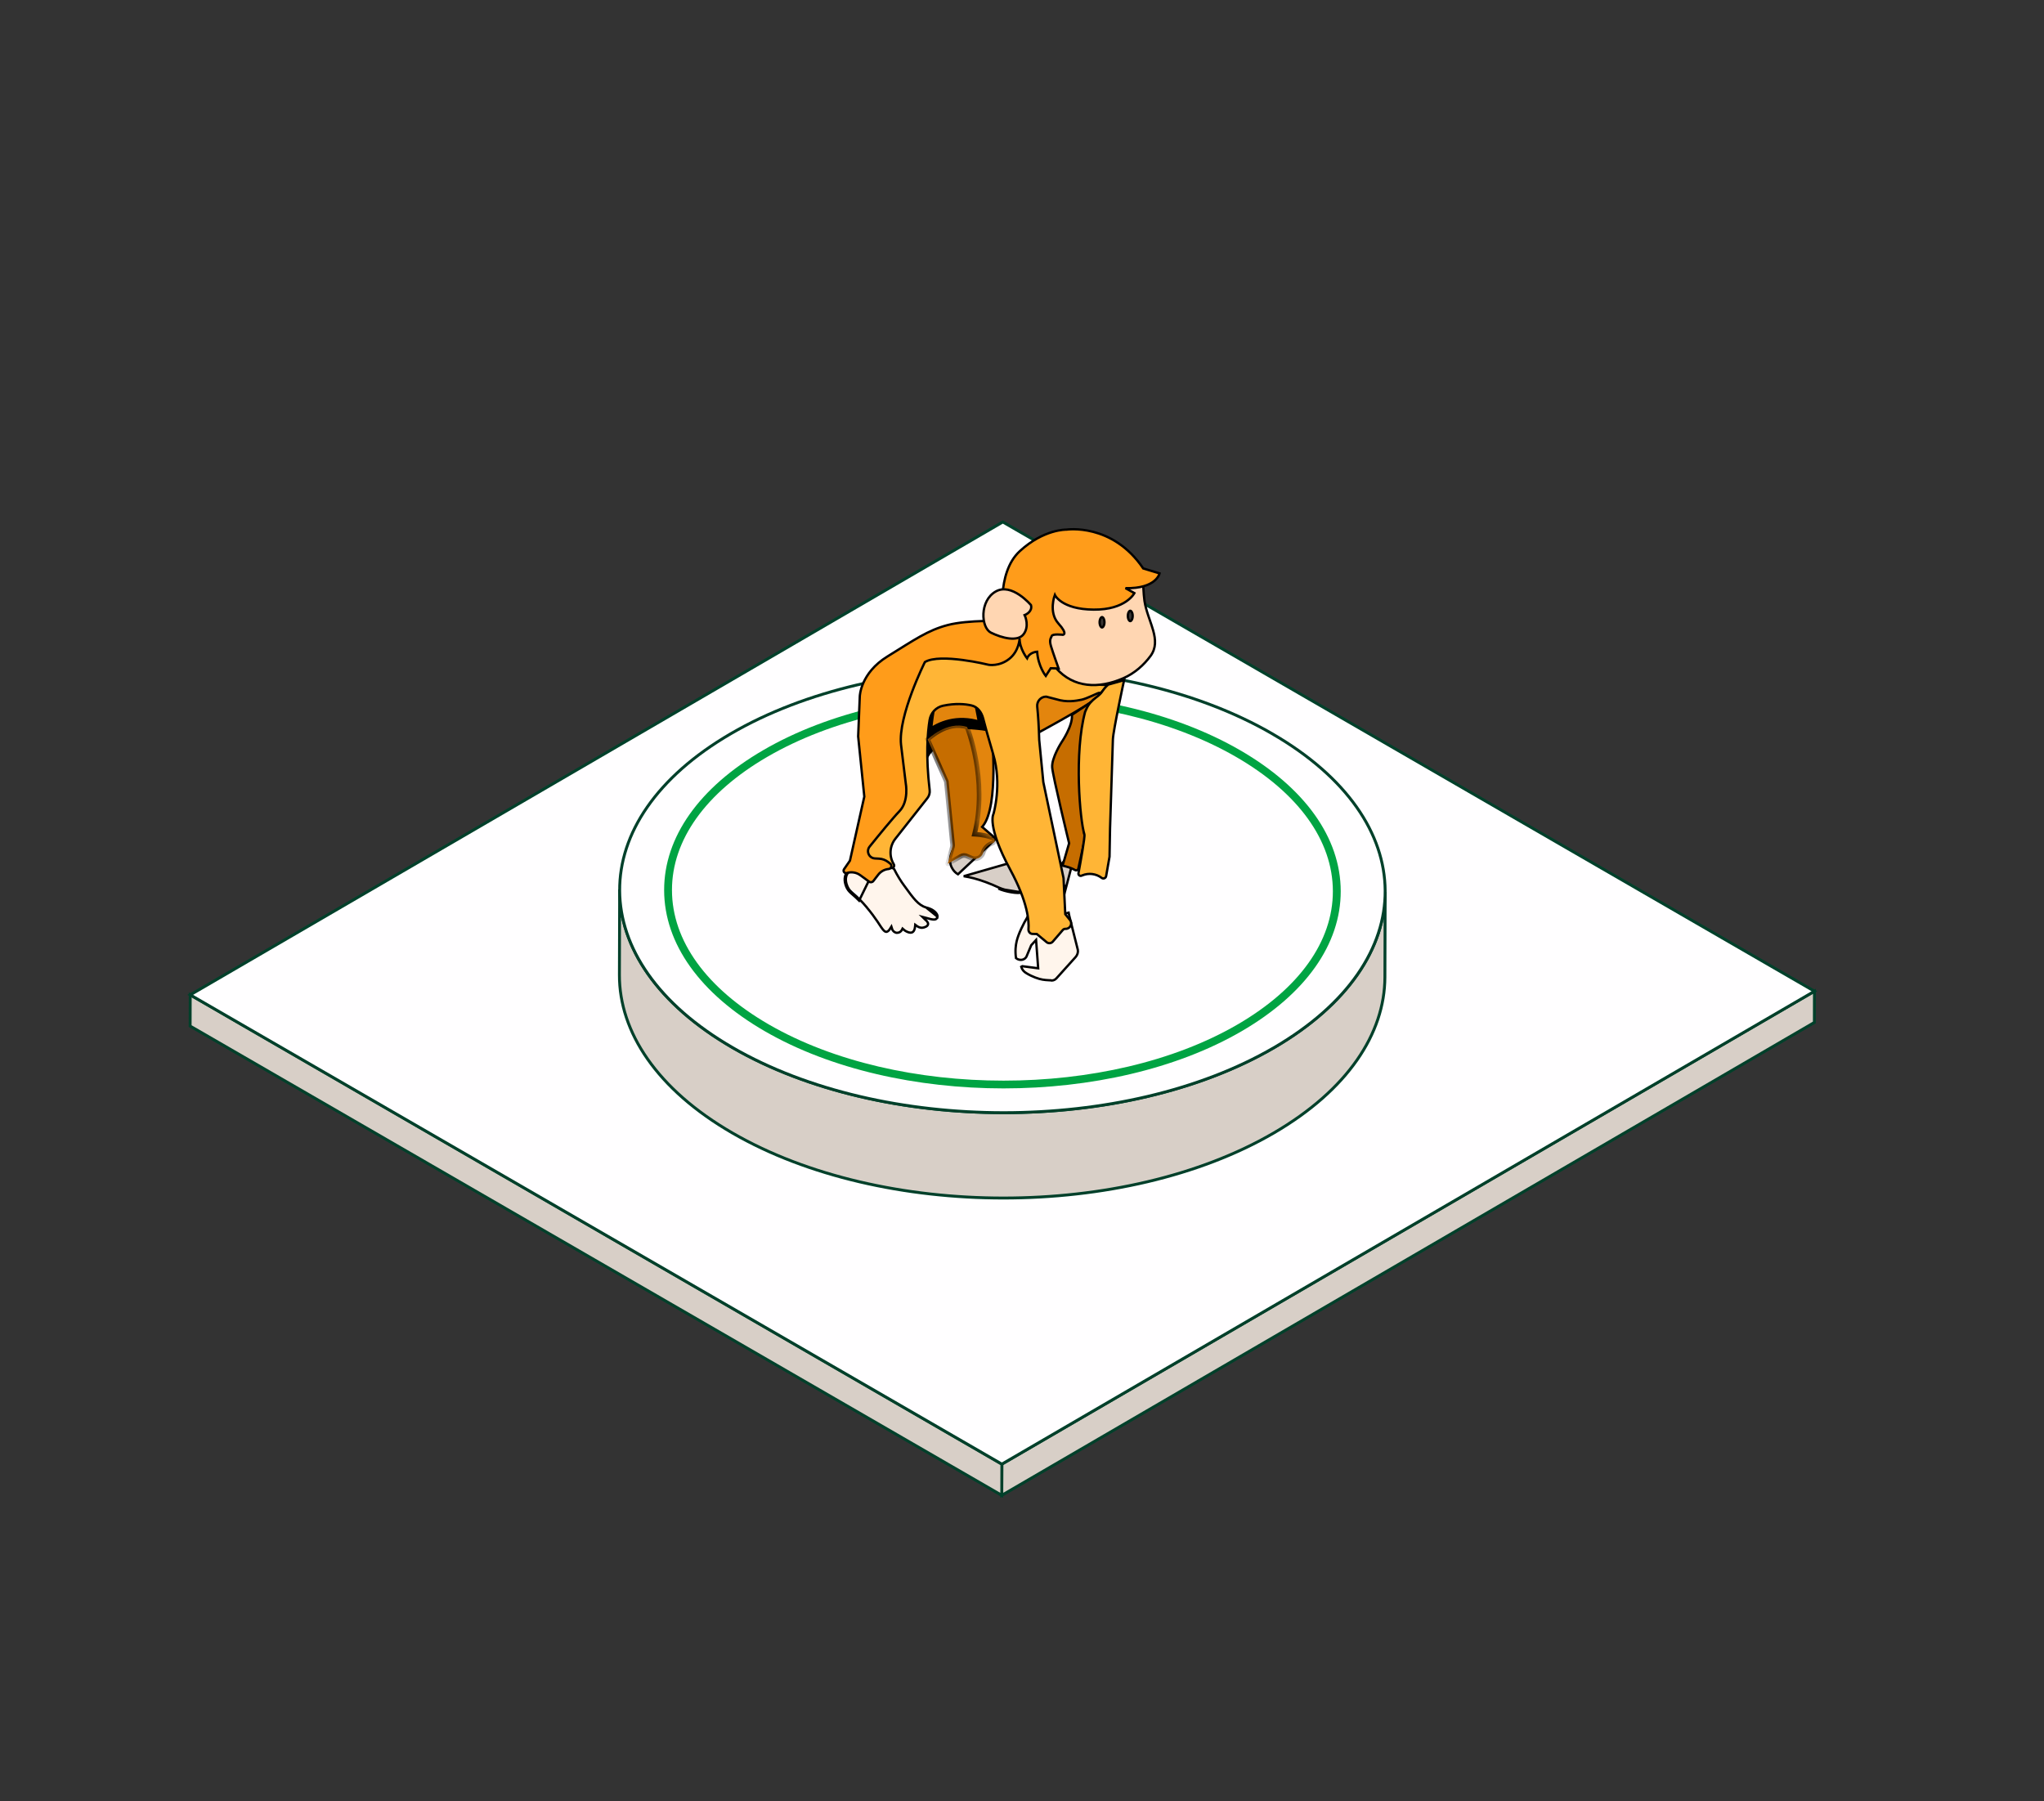 <svg width="101" height="89" viewBox="0 0 101 89" fill="none" xmlns="http://www.w3.org/2000/svg">
<rect x="0" y="0" width="101" height="89" fill="#333333" stroke="none"/>
<path d="M89.657 48.984L89.653 50.527L49.5 73.896L49.505 72.353L89.657 48.984Z" fill="#D8CFC7" stroke="#00402A" stroke-width="0.143"/>
<path d="M49.505 72.353L49.5 73.896L9.395 50.706L9.4 49.164L49.505 72.353Z" fill="#D8CFC7" stroke="#00402A" stroke-width="0.143"/>
<path d="M89.657 48.984L49.505 72.353L9.4 49.164L49.552 25.795L89.657 48.984Z" fill="#FFFEFF" stroke="#00402A" stroke-width="0.143"/>
<path d="M68.445 44.071L68.432 48.288C68.424 51.078 66.593 53.862 62.937 55.991C55.574 60.275 43.603 60.275 36.192 55.991C32.463 53.834 30.599 51.003 30.607 48.176L30.619 43.959C30.611 46.786 32.475 49.617 36.204 51.774C43.615 56.058 55.586 56.058 62.949 51.774C66.607 49.645 68.436 46.861 68.445 44.071Z" fill="#D8CFC7" stroke="#00402A" stroke-width="0.143"/>
<path d="M62.861 36.259C70.272 40.543 70.31 47.488 62.949 51.773C55.586 56.057 43.615 56.057 36.205 51.773C28.794 47.488 28.751 40.542 36.114 36.256C43.477 31.972 55.45 31.973 62.861 36.258L62.861 36.259Z" fill="#FFFEFF" stroke="#00402A" stroke-width="0.143"/>
<path d="M49.587 53.786C45.322 53.786 41.05 52.844 37.793 50.961C34.588 49.108 32.821 46.632 32.817 43.991C32.813 41.369 34.552 38.91 37.713 37.071C44.187 33.303 54.757 33.303 61.274 37.072C64.478 38.925 66.245 41.399 66.249 44.04C66.253 46.663 64.514 49.121 61.351 50.961C58.114 52.844 53.853 53.786 49.587 53.786ZM49.475 34.627C45.279 34.627 41.09 35.553 37.907 37.406C34.87 39.174 33.2 41.511 33.204 43.989C33.206 46.487 34.906 48.842 37.986 50.624C44.396 54.329 54.79 54.33 61.157 50.624C64.195 48.856 65.865 46.518 65.861 44.039C65.858 41.543 64.16 39.187 61.08 37.406C57.874 35.553 53.672 34.626 49.475 34.626L49.475 34.627Z" fill="#00A443"/>
<path d="M46.322 45.3L46.324 45.288C46.327 45.255 46.317 45.22 46.298 45.184C46.276 45.145 46.247 45.111 46.226 45.089L46.268 45.05L46.226 45.089C46.082 44.935 45.89 44.881 45.787 44.852L46.322 45.3ZM46.322 45.3C46.309 45.361 46.286 45.394 46.261 45.413C46.234 45.432 46.198 45.442 46.149 45.442C46.1 45.442 46.043 45.433 45.981 45.418C45.94 45.409 45.899 45.397 45.858 45.386C45.837 45.38 45.815 45.374 45.793 45.368L45.585 45.313L45.738 45.465C45.741 45.468 45.745 45.471 45.75 45.475C45.764 45.487 45.787 45.507 45.811 45.538C45.843 45.578 45.864 45.624 45.858 45.669L45.858 45.67C45.852 45.719 45.817 45.76 45.76 45.791C45.703 45.823 45.635 45.84 45.587 45.846C45.447 45.861 45.339 45.785 45.306 45.761L45.225 45.701L45.215 45.8C45.2 45.936 45.157 46.023 45.096 46.063C45.039 46.101 44.945 46.108 44.795 46.034L44.794 46.034C44.73 46.002 44.686 45.967 44.653 45.938L44.598 45.889L44.564 45.955C44.518 46.046 44.421 46.101 44.314 46.098C44.211 46.09 44.117 46.016 44.084 45.912L44.046 45.792L43.98 45.899C43.958 45.935 43.93 45.972 43.897 46.001C43.865 46.03 43.832 46.047 43.8 46.05C43.75 46.052 43.694 46.018 43.619 45.925C43.565 45.858 43.509 45.772 43.443 45.67C43.418 45.632 43.392 45.591 43.363 45.549L43.363 45.549L43.363 45.548C43.235 45.36 43.048 45.097 42.795 44.799L42.751 44.836L42.795 44.799C42.79 44.794 42.785 44.788 42.78 44.782C42.715 44.704 42.62 44.592 42.492 44.465C42.36 44.331 42.256 44.242 42.174 44.171C42.153 44.153 42.134 44.136 42.116 44.12C42.026 44.041 41.965 43.98 41.91 43.881L41.86 43.909M46.322 45.3L45.758 44.843C45.567 44.787 45.41 44.674 45.245 44.498C45.082 44.322 44.905 44.08 44.675 43.761C44.534 43.575 44.336 43.261 44.178 42.943L43.482 42.458L42.944 42.721L42.931 42.727L42.918 42.727C42.631 42.725 42.375 42.789 42.181 42.896C41.987 43.003 41.858 43.15 41.815 43.311L41.815 43.311C41.781 43.436 41.797 43.566 41.827 43.674C41.857 43.78 41.898 43.86 41.91 43.881L41.86 43.909M41.86 43.909C41.932 44.037 42.013 44.107 42.137 44.215C42.219 44.286 42.321 44.373 42.451 44.505L43.487 42.391L42.918 42.67C42.328 42.665 41.856 42.935 41.759 43.296C41.684 43.574 41.834 43.862 41.86 43.909Z" fill="#FFF5EC" stroke="black" stroke-width="0.115"/>
<path d="M51.675 42.135L51.667 42.133C51.443 42.067 51.218 42.133 51.151 42.152L51.675 42.135ZM51.675 42.135H51.676M51.675 42.135H51.676M51.676 42.135C51.704 42.144 51.74 42.156 51.773 42.175C51.81 42.196 51.834 42.221 51.843 42.25L51.843 42.251C51.859 42.304 51.853 42.341 51.84 42.368C51.825 42.396 51.798 42.422 51.755 42.446C51.681 42.487 51.582 42.513 51.478 42.54C51.456 42.546 51.433 42.552 51.41 42.558L51.413 42.669C51.522 42.693 51.574 42.724 51.593 42.748C51.601 42.758 51.603 42.766 51.603 42.773C51.603 42.781 51.599 42.794 51.588 42.812C51.564 42.848 51.515 42.892 51.441 42.938C51.369 42.983 51.277 43.027 51.174 43.066L51.025 43.123L51.176 43.174C51.283 43.21 51.33 43.305 51.318 43.367L51.318 43.367C51.302 43.443 51.183 43.526 51.05 43.474L50.988 43.45L50.973 43.515L50.932 43.698L50.897 43.852C50.804 43.886 50.702 43.866 50.636 43.805L50.55 43.726L50.54 43.842C50.536 43.883 50.529 43.927 50.513 43.965C50.498 44.004 50.477 44.033 50.448 44.05L50.448 44.05C50.441 44.055 50.424 44.061 50.394 44.065C50.365 44.069 50.329 44.071 50.286 44.07C50.201 44.069 50.095 44.057 49.983 44.039C49.757 44.001 49.512 43.934 49.36 43.863L49.36 43.863C48.933 43.661 48.442 43.486 48.111 43.401M51.676 42.135L47.622 43.3C47.645 43.305 47.67 43.309 47.696 43.314C47.801 43.332 47.932 43.355 48.111 43.401M48.111 43.401C48.111 43.401 48.111 43.401 48.111 43.401L48.096 43.456L48.111 43.401ZM49.336 43.914C49.652 44.065 50.339 44.185 50.478 44.099L49.336 43.914ZM47.336 43.205C47.11 43.073 47.018 42.855 46.993 42.788L46.993 42.788C46.901 42.543 46.956 42.294 47.042 42.096C47.12 41.918 47.22 41.788 47.249 41.753L47.655 41.528L48.058 41.305C48.57 41.287 48.956 41.371 49.21 41.449L47.336 43.205Z" fill="#D8CFC7" stroke="black" stroke-width="0.115"/>
<path d="M53.247 46.892L53.258 46.936H53.258C53.279 47.064 53.239 47.196 53.147 47.297L53.147 47.297L52.195 48.354C52.195 48.354 52.195 48.354 52.195 48.354C52.117 48.439 51.997 48.475 51.886 48.446L51.886 48.444L51.873 48.444C51.722 48.44 51.601 48.423 51.514 48.41C51.329 48.381 51.005 48.268 50.728 48.1L50.728 48.1L50.727 48.099C50.589 48.022 50.503 47.915 50.461 47.776C50.479 47.765 50.496 47.756 50.514 47.747C50.63 47.762 50.746 47.777 50.863 47.793L50.863 47.793C50.985 47.809 51.108 47.825 51.229 47.841L51.299 47.849L51.294 47.78C51.275 47.524 51.26 47.328 51.249 47.173C51.227 46.877 51.216 46.726 51.205 46.583L51.195 46.452L51.106 46.549C51.09 46.565 51.075 46.582 51.058 46.599C51.026 46.633 50.993 46.667 50.963 46.703L50.958 46.709L50.954 46.717C50.915 46.811 50.875 46.906 50.835 47L50.835 47C50.796 47.094 50.757 47.187 50.718 47.28C50.621 47.448 50.391 47.491 50.205 47.352C50.15 46.989 50.192 46.704 50.234 46.522L50.234 46.522L50.234 46.521C50.315 46.16 50.571 45.647 50.773 45.309C50.985 45.416 51.058 45.453 51.131 45.489L51.173 45.511L51.202 45.473C51.281 45.371 51.358 45.271 51.445 45.158C51.453 45.148 51.462 45.137 51.47 45.126C51.798 45.069 51.801 45.069 51.939 45.046C51.958 45.043 51.979 45.04 52.004 45.036L52.517 45.168L52.532 45.171L52.546 45.168L52.804 45.101L52.836 45.259L52.836 45.259L52.837 45.261L53.247 46.892Z" fill="#FFF5EC" stroke="black" stroke-width="0.115"/>
<path d="M53.086 42.299L53.051 42.264L52.969 42.181C52.963 42.187 52.956 42.193 52.948 42.2C52.916 42.229 52.872 42.27 52.821 42.32C52.718 42.42 52.587 42.551 52.455 42.684C52.223 42.919 51.992 43.157 51.926 43.225C51.924 43.227 51.923 43.228 51.921 43.23L51.782 43.94L52.041 44.235L52.293 44.035L52.419 43.892L52.548 43.745L52.647 43.795L52.364 45.046L53.086 42.299ZM53.086 42.299L53.126 42.269L53.42 42.051L53.086 42.299Z" fill="#D8CFC7" stroke="black" stroke-width="0.115"/>
<path d="M45.513 37.046C45.513 37.046 45.513 37.046 45.513 37.046V37.047C45.513 37.047 45.513 37.047 45.513 37.046ZM45.513 37.046C45.517 37.039 46.732 35.232 48.868 36.33L48.953 36.355L48.623 34.648C48.623 34.648 47.15 33.597 45.773 34.648C45.773 34.648 45.53 35.671 45.513 37.046Z" fill="#E3850D"/>
<path d="M45.513 37.046C45.513 37.046 45.513 37.046 45.513 37.046V37.047C45.513 37.047 45.513 37.047 45.513 37.046ZM45.513 37.046C45.517 37.039 46.732 35.232 48.868 36.33L48.953 36.355L48.623 34.648C48.623 34.648 47.15 33.597 45.773 34.648C45.773 34.648 45.53 35.671 45.513 37.046Z" stroke="black"/>
<path d="M51.336 36.183H51.35L51.363 36.176L51.336 36.125L51.363 36.176L51.363 36.176L51.363 36.175L51.365 36.175L51.372 36.171L51.399 36.156L51.501 36.101C51.589 36.053 51.714 35.984 51.864 35.901C52.164 35.736 52.563 35.512 52.959 35.282C53.355 35.053 53.749 34.816 54.038 34.623C54.182 34.527 54.303 34.441 54.384 34.371C54.424 34.337 54.457 34.304 54.479 34.275C54.49 34.261 54.501 34.245 54.507 34.227C54.513 34.21 54.516 34.185 54.505 34.161L54.502 34.154L54.497 34.148L54.453 34.185C54.497 34.148 54.497 34.148 54.497 34.148L54.496 34.148L54.496 34.147L54.494 34.145L54.49 34.142C54.488 34.139 54.486 34.138 54.483 34.136C54.478 34.133 54.472 34.13 54.467 34.128C54.455 34.124 54.442 34.122 54.427 34.122C54.397 34.121 54.349 34.126 54.271 34.144C54.114 34.18 53.823 34.272 53.28 34.494L53.278 34.495C53.274 34.496 53.268 34.498 53.26 34.499C53.244 34.503 53.22 34.508 53.188 34.513C53.125 34.523 53.032 34.534 52.915 34.535C52.68 34.537 52.346 34.499 51.956 34.342L51.949 34.34L51.941 34.339L51.934 34.395L51.941 34.339L51.941 34.339L51.941 34.339L51.941 34.339L51.94 34.339L51.937 34.338L51.925 34.337C51.914 34.336 51.899 34.334 51.879 34.333C51.84 34.33 51.784 34.326 51.715 34.325C51.578 34.323 51.389 34.329 51.183 34.364L51.131 34.373L51.136 34.426L51.278 36.13L51.282 36.183H51.335H51.336Z" fill="#E3850D" stroke="black" stroke-width="0.115"/>
<path d="M48.566 40.821L48.53 40.864L48.573 40.9L49.226 41.464L47.839 41.34L47.579 35.96C47.619 35.962 47.675 35.965 47.743 35.969C47.88 35.976 48.062 35.988 48.248 36.006C48.434 36.023 48.621 36.045 48.767 36.074C48.84 36.088 48.901 36.104 48.945 36.12C48.967 36.128 48.984 36.136 48.995 36.143C48.998 36.145 49.001 36.147 49.003 36.148L49.005 36.173C49.008 36.2 49.011 36.24 49.016 36.291C49.025 36.394 49.037 36.543 49.048 36.724C49.071 37.086 49.093 37.58 49.09 38.106C49.086 38.632 49.056 39.188 48.976 39.675C48.895 40.165 48.764 40.576 48.566 40.821Z" fill="#E3850D" stroke="black" stroke-width="0.115"/>
<path d="M51.696 34.427C51.431 34.424 51.226 34.657 51.252 34.92C51.298 35.374 51.333 35.918 51.351 36.57L51.554 38.652L52.552 43.393L52.638 45.177L52.869 45.462C53.015 45.642 52.88 45.91 52.649 45.901C52.598 45.899 52.55 45.92 52.517 45.958L52.02 46.534C51.942 46.624 51.807 46.636 51.716 46.559L51.233 46.157L51.008 46.151C50.897 46.147 50.811 46.034 50.82 45.923C50.851 45.528 50.789 44.588 49.927 42.991C48.739 40.792 49.092 40.217 49.092 40.217C49.092 40.217 49.522 38.765 49.077 37.272C48.836 36.463 48.676 35.872 48.58 35.5C48.502 35.198 48.31 34.933 48.007 34.862C47.691 34.789 47.215 34.745 46.6 34.875C46.251 34.949 45.992 35.227 45.935 35.579C45.834 36.2 45.737 37.349 45.937 39.043C45.954 39.185 45.915 39.329 45.826 39.441L44.241 41.451C43.956 41.814 43.925 42.316 44.165 42.71C44.217 42.794 44.153 42.901 44.054 42.896L42.655 42.826L42.381 42.213L44.148 38.382L44.819 33.053L45.765 32.046L49.074 32.144L50.411 31.613L51.686 31.979L52.31 33.035C52.31 33.035 53.746 33.974 54.756 33.833L54.261 34.41C54.261 34.41 54.409 34.23 54.325 34.235C54.241 34.24 53.71 34.525 53.431 34.581C53.151 34.636 52.714 34.718 52.199 34.557L51.697 34.427L51.696 34.427Z" fill="#FFB536" stroke="black" stroke-width="0.115"/>
<path d="M55.511 33.515C54.27 34.056 53.052 33.991 52.189 33.025C51.936 32.711 51.39 31.943 51.308 30.843L51.308 30.843C51.268 30.354 51.21 29.553 51.693 28.911L51.693 28.911L51.693 28.911C52.154 28.287 53.022 28.001 53.95 28.018C54.868 28.036 55.831 28.351 56.488 28.909C56.491 28.959 56.494 29.007 56.497 29.054C56.512 29.297 56.524 29.506 56.552 29.693C56.591 29.953 56.667 30.206 56.749 30.449C56.772 30.519 56.796 30.588 56.82 30.656C56.879 30.827 56.936 30.993 56.982 31.157C57.109 31.613 57.137 32.029 56.847 32.422C56.525 32.858 56.069 33.27 55.511 33.515L55.511 33.515Z" fill="#FFD6B2" stroke="black" stroke-width="0.115"/>
<path d="M52.696 26.173C52.696 26.173 54.958 25.826 56.49 28.091L57.298 28.336C57.298 28.336 57.135 29.101 55.613 29.066L56.054 29.31C56.054 29.31 55.633 30.142 54.041 30.126C52.443 30.115 52.122 29.399 52.122 29.399C52.122 29.399 51.797 30.253 52.297 30.808C52.797 31.363 52.516 31.37 52.516 31.37C52.516 31.37 52.011 31.311 51.97 31.428C51.929 31.544 51.834 31.606 51.934 31.938C52.034 32.269 52.309 33.035 52.309 33.035L51.921 33.022L51.674 33.403C51.674 33.403 51.296 32.931 51.248 32.206C51.248 32.206 50.88 32.221 50.751 32.533C50.751 32.533 50.376 32.053 50.382 31.557C50.382 31.557 50.359 32.177 49.865 32.564C49.372 32.95 48.85 32.852 48.85 32.852C48.85 32.852 46.464 32.263 45.702 32.716C45.702 32.716 44.368 35.38 44.523 36.803L44.755 38.703C44.755 38.703 44.928 39.592 44.438 40.095C44.124 40.418 43.429 41.268 42.971 41.837C42.786 42.066 42.94 42.407 43.234 42.422L43.438 42.433C43.6 42.442 43.755 42.499 43.884 42.598L43.988 42.679C44.094 42.761 44.045 42.931 43.911 42.943C43.706 42.962 43.518 43.066 43.393 43.229L43.155 43.538C43.105 43.604 43.012 43.617 42.946 43.569L42.509 43.251C42.318 43.111 42.072 43.071 41.846 43.142C41.733 43.178 41.639 43.05 41.707 42.953L41.998 42.532L42.708 39.366L42.404 36.394L42.485 34.41C42.485 34.41 42.514 33.264 43.851 32.441C45.188 31.617 45.838 31.147 46.838 30.886C47.839 30.625 49.583 30.69 49.583 30.69C49.583 30.69 49.196 28.337 50.388 27.239C51.58 26.14 52.696 26.173 52.696 26.173Z" fill="#FF9C1A" stroke="black" stroke-width="0.115"/>
<path d="M50.94 29.897L50.943 29.901C50.985 30.057 50.925 30.171 50.849 30.25C50.81 30.291 50.767 30.323 50.734 30.343C50.717 30.354 50.703 30.361 50.694 30.366L50.683 30.372L50.68 30.373L50.68 30.373L50.679 30.373L50.679 30.373L50.679 30.373L50.626 30.396L50.65 30.449L50.65 30.449L50.65 30.449L50.65 30.449L50.65 30.449L50.651 30.45L50.652 30.454C50.654 30.457 50.656 30.463 50.659 30.47C50.664 30.484 50.672 30.506 50.681 30.532C50.697 30.586 50.716 30.662 50.726 30.751C50.745 30.928 50.725 31.15 50.576 31.345C50.433 31.531 50.177 31.584 49.872 31.55C49.569 31.516 49.236 31.397 48.967 31.265C48.847 31.206 48.748 31.082 48.682 30.915C48.616 30.748 48.584 30.542 48.594 30.329C48.614 29.9 48.803 29.455 49.202 29.23L49.202 29.23C49.594 29.008 50.023 29.165 50.368 29.395C50.539 29.509 50.685 29.637 50.788 29.738C50.84 29.788 50.88 29.831 50.908 29.862C50.922 29.877 50.932 29.889 50.94 29.897Z" fill="#FFD6B2" stroke="black" stroke-width="0.115"/>
<mask id="path-18-inside-1_4555_27757" fill="white">
<path d="M46.832 42.687C46.832 42.687 46.832 42.687 46.832 42.686L47.062 41.842C47.071 41.81 47.074 41.777 47.07 41.744L46.761 38.623L45.837 36.54C45.837 36.54 46.793 35.594 47.786 35.926C47.786 35.926 48.833 38.517 48.152 41.225L48.223 41.229C48.511 41.245 48.796 41.306 49.066 41.409C49.181 41.453 49.179 41.616 49.064 41.658L49.017 41.675C48.804 41.752 48.641 41.925 48.578 42.142C48.508 42.382 48.245 42.507 48.015 42.409L47.768 42.303C47.674 42.263 47.566 42.269 47.477 42.32L47.225 42.463L47.029 42.575L46.833 42.687C46.833 42.687 46.833 42.687 46.832 42.687Z"/>
</mask>
<path d="M46.832 42.687C46.832 42.687 46.832 42.687 46.832 42.686L47.062 41.842C47.071 41.81 47.074 41.777 47.07 41.744L46.761 38.623L45.837 36.54C45.837 36.54 46.793 35.594 47.786 35.926C47.786 35.926 48.833 38.517 48.152 41.225L48.223 41.229C48.511 41.245 48.796 41.306 49.066 41.409C49.181 41.453 49.179 41.616 49.064 41.658L49.017 41.675C48.804 41.752 48.641 41.925 48.578 42.142C48.508 42.382 48.245 42.507 48.015 42.409L47.768 42.303C47.674 42.263 47.566 42.269 47.477 42.32L47.225 42.463L47.029 42.575L46.833 42.687C46.833 42.687 46.833 42.687 46.832 42.687Z" fill="#C66D00"/>
<path d="M46.761 38.623L46.875 38.612L46.873 38.593L46.866 38.576L46.761 38.623ZM45.837 36.54L45.757 36.459L45.7 36.514L45.733 36.587L45.837 36.54ZM47.786 35.926L47.892 35.883L47.872 35.834L47.822 35.818L47.786 35.926ZM48.152 41.225L48.041 41.197L48.007 41.332L48.146 41.339L48.152 41.225ZM47.225 42.463L47.169 42.364H47.169L47.225 42.463ZM47.029 42.575L47.086 42.675L47.029 42.575ZM47.768 42.303L47.723 42.408L47.768 42.303ZM47.477 42.32L47.42 42.22L47.477 42.32ZM48.015 42.409L47.97 42.514L48.015 42.409ZM49.017 41.675L48.978 41.567L49.017 41.675ZM49.064 41.658L49.025 41.55L49.064 41.658ZM47.062 41.842L46.952 41.812L47.062 41.842ZM47.07 41.744L47.184 41.733L47.07 41.744ZM46.833 42.687L46.89 42.787L46.833 42.687ZM46.832 42.686L46.943 42.716L46.832 42.686ZM46.943 42.716L47.173 41.872L46.952 41.812L46.721 42.656L46.943 42.716ZM47.184 41.733L46.875 38.612L46.647 38.634L46.956 41.756L47.184 41.733ZM46.866 38.576L45.942 36.494L45.733 36.587L46.656 38.669L46.866 38.576ZM45.837 36.54C45.918 36.622 45.918 36.622 45.918 36.622C45.918 36.622 45.918 36.622 45.918 36.622C45.918 36.622 45.918 36.622 45.918 36.622C45.918 36.622 45.918 36.621 45.918 36.621C45.919 36.621 45.919 36.62 45.92 36.62C45.922 36.618 45.924 36.616 45.927 36.613C45.934 36.607 45.944 36.597 45.957 36.585C45.984 36.562 46.023 36.527 46.074 36.487C46.175 36.407 46.32 36.303 46.493 36.209C46.844 36.021 47.296 35.883 47.749 36.035L47.822 35.818C47.282 35.637 46.76 35.806 46.385 36.008C46.196 36.109 46.04 36.221 45.931 36.308C45.876 36.351 45.833 36.388 45.804 36.415C45.789 36.428 45.778 36.439 45.77 36.446C45.766 36.45 45.763 36.453 45.76 36.455C45.759 36.456 45.758 36.457 45.758 36.458C45.758 36.458 45.757 36.458 45.757 36.458C45.757 36.458 45.757 36.459 45.757 36.459C45.757 36.459 45.757 36.459 45.757 36.459C45.757 36.459 45.757 36.459 45.837 36.54ZM47.786 35.926C47.679 35.969 47.679 35.969 47.679 35.969C47.679 35.969 47.679 35.969 47.679 35.969C47.679 35.969 47.679 35.969 47.679 35.97C47.679 35.97 47.68 35.97 47.68 35.971C47.68 35.972 47.681 35.974 47.682 35.976C47.684 35.98 47.686 35.988 47.69 35.997C47.697 36.016 47.708 36.044 47.721 36.082C47.748 36.156 47.786 36.266 47.829 36.407C47.915 36.689 48.024 37.093 48.111 37.58C48.286 38.557 48.376 39.864 48.041 41.197L48.264 41.253C48.609 39.878 48.516 38.535 48.337 37.54C48.248 37.041 48.137 36.629 48.048 36.34C48.004 36.195 47.965 36.082 47.937 36.004C47.923 35.965 47.912 35.935 47.904 35.915C47.9 35.905 47.897 35.897 47.895 35.892C47.894 35.889 47.893 35.887 47.893 35.886C47.892 35.885 47.892 35.885 47.892 35.884C47.892 35.884 47.892 35.884 47.892 35.884C47.892 35.883 47.892 35.883 47.892 35.883C47.892 35.883 47.892 35.883 47.786 35.926ZM48.146 41.339L48.217 41.343L48.229 41.114L48.159 41.11L48.146 41.339ZM49.025 41.55L48.978 41.567L49.056 41.783L49.102 41.766L49.025 41.55ZM48.06 42.303L47.813 42.198L47.723 42.408L47.97 42.514L48.06 42.303ZM47.42 42.22L47.169 42.364L47.282 42.563L47.534 42.419L47.42 42.22ZM47.169 42.364L46.972 42.476L47.086 42.675L47.282 42.563L47.169 42.364ZM46.972 42.476L46.776 42.588L46.89 42.787L47.086 42.675L46.972 42.476ZM47.813 42.198C47.686 42.143 47.541 42.152 47.42 42.22L47.534 42.419C47.592 42.386 47.662 42.382 47.723 42.408L47.813 42.198ZM48.468 42.111C48.417 42.284 48.227 42.374 48.06 42.303L47.97 42.514C48.263 42.639 48.599 42.48 48.688 42.175L48.468 42.111ZM48.978 41.567C48.731 41.656 48.541 41.858 48.468 42.111L48.688 42.175C48.741 41.993 48.878 41.847 49.056 41.783L48.978 41.567ZM49.025 41.516C49.031 41.518 49.033 41.521 49.034 41.523C49.035 41.525 49.037 41.529 49.037 41.533C49.036 41.538 49.035 41.541 49.034 41.544C49.032 41.545 49.03 41.548 49.025 41.55L49.102 41.766C49.318 41.688 49.321 41.384 49.107 41.302L49.025 41.516ZM48.217 41.343C48.493 41.359 48.766 41.417 49.025 41.516L49.107 41.302C48.826 41.194 48.53 41.131 48.229 41.114L48.217 41.343ZM47.173 41.872C47.185 41.827 47.189 41.78 47.184 41.733L46.956 41.756C46.958 41.774 46.956 41.793 46.952 41.812L47.173 41.872ZM46.752 42.769C46.788 42.805 46.845 42.812 46.89 42.787L46.776 42.588C46.821 42.562 46.877 42.57 46.913 42.606L46.752 42.769ZM46.721 42.656C46.711 42.696 46.722 42.739 46.752 42.769L46.913 42.606C46.942 42.634 46.953 42.677 46.943 42.716L46.721 42.656Z" fill="black" mask="url(#path-18-inside-1_4555_27757)"/>
<path d="M52.506 42.777L52.828 41.672C52.828 41.672 52.027 38.383 51.992 37.923C51.956 37.463 52.446 36.695 52.446 36.695C52.446 36.695 53.026 35.855 52.965 35.327L54.685 34.18C54.685 34.18 52.959 37.665 53.613 41.42L53.283 42.927C53.267 42.997 53.19 43.032 53.127 42.998C52.988 42.922 52.84 42.864 52.686 42.824L52.506 42.777L52.506 42.777Z" fill="#C66D00" stroke="black" stroke-width="0.115"/>
<path d="M55.546 33.607C55.546 33.607 55.006 36.1 54.991 36.543C54.977 36.986 54.851 40.925 54.851 40.925L54.825 42.337L54.657 43.296C54.639 43.399 54.52 43.446 54.437 43.383C54.161 43.174 53.796 43.128 53.477 43.26L53.443 43.274C53.361 43.308 53.274 43.239 53.29 43.152C53.384 42.645 53.619 41.353 53.583 41.235C53.357 40.504 53.074 37.205 53.618 35.179L53.695 35.009C53.793 34.792 53.96 34.615 54.152 34.473C54.271 34.385 54.394 34.28 54.454 34.185C54.594 33.966 54.757 33.833 54.757 33.833L55.478 33.63L55.546 33.607Z" fill="#FFB536" stroke="black" stroke-width="0.115"/>
<path d="M55.969 30.438C55.969 30.517 55.951 30.585 55.925 30.631C55.898 30.68 55.869 30.694 55.849 30.694C55.83 30.694 55.801 30.68 55.774 30.631C55.748 30.585 55.73 30.517 55.73 30.438C55.73 30.36 55.748 30.291 55.774 30.245C55.801 30.197 55.83 30.182 55.849 30.182C55.869 30.182 55.898 30.197 55.925 30.245C55.951 30.291 55.969 30.36 55.969 30.438Z" fill="#3A3735" stroke="black" stroke-width="0.115"/>
<path d="M54.575 30.751C54.575 30.829 54.557 30.898 54.53 30.944C54.503 30.993 54.474 31.007 54.455 31.007C54.436 31.007 54.407 30.993 54.38 30.944C54.353 30.898 54.335 30.829 54.335 30.751C54.335 30.673 54.353 30.605 54.38 30.558C54.407 30.51 54.436 30.495 54.455 30.495C54.474 30.495 54.503 30.51 54.53 30.558C54.557 30.605 54.575 30.673 54.575 30.751Z" fill="#3A3735" stroke="black" stroke-width="0.115"/>
</svg>
